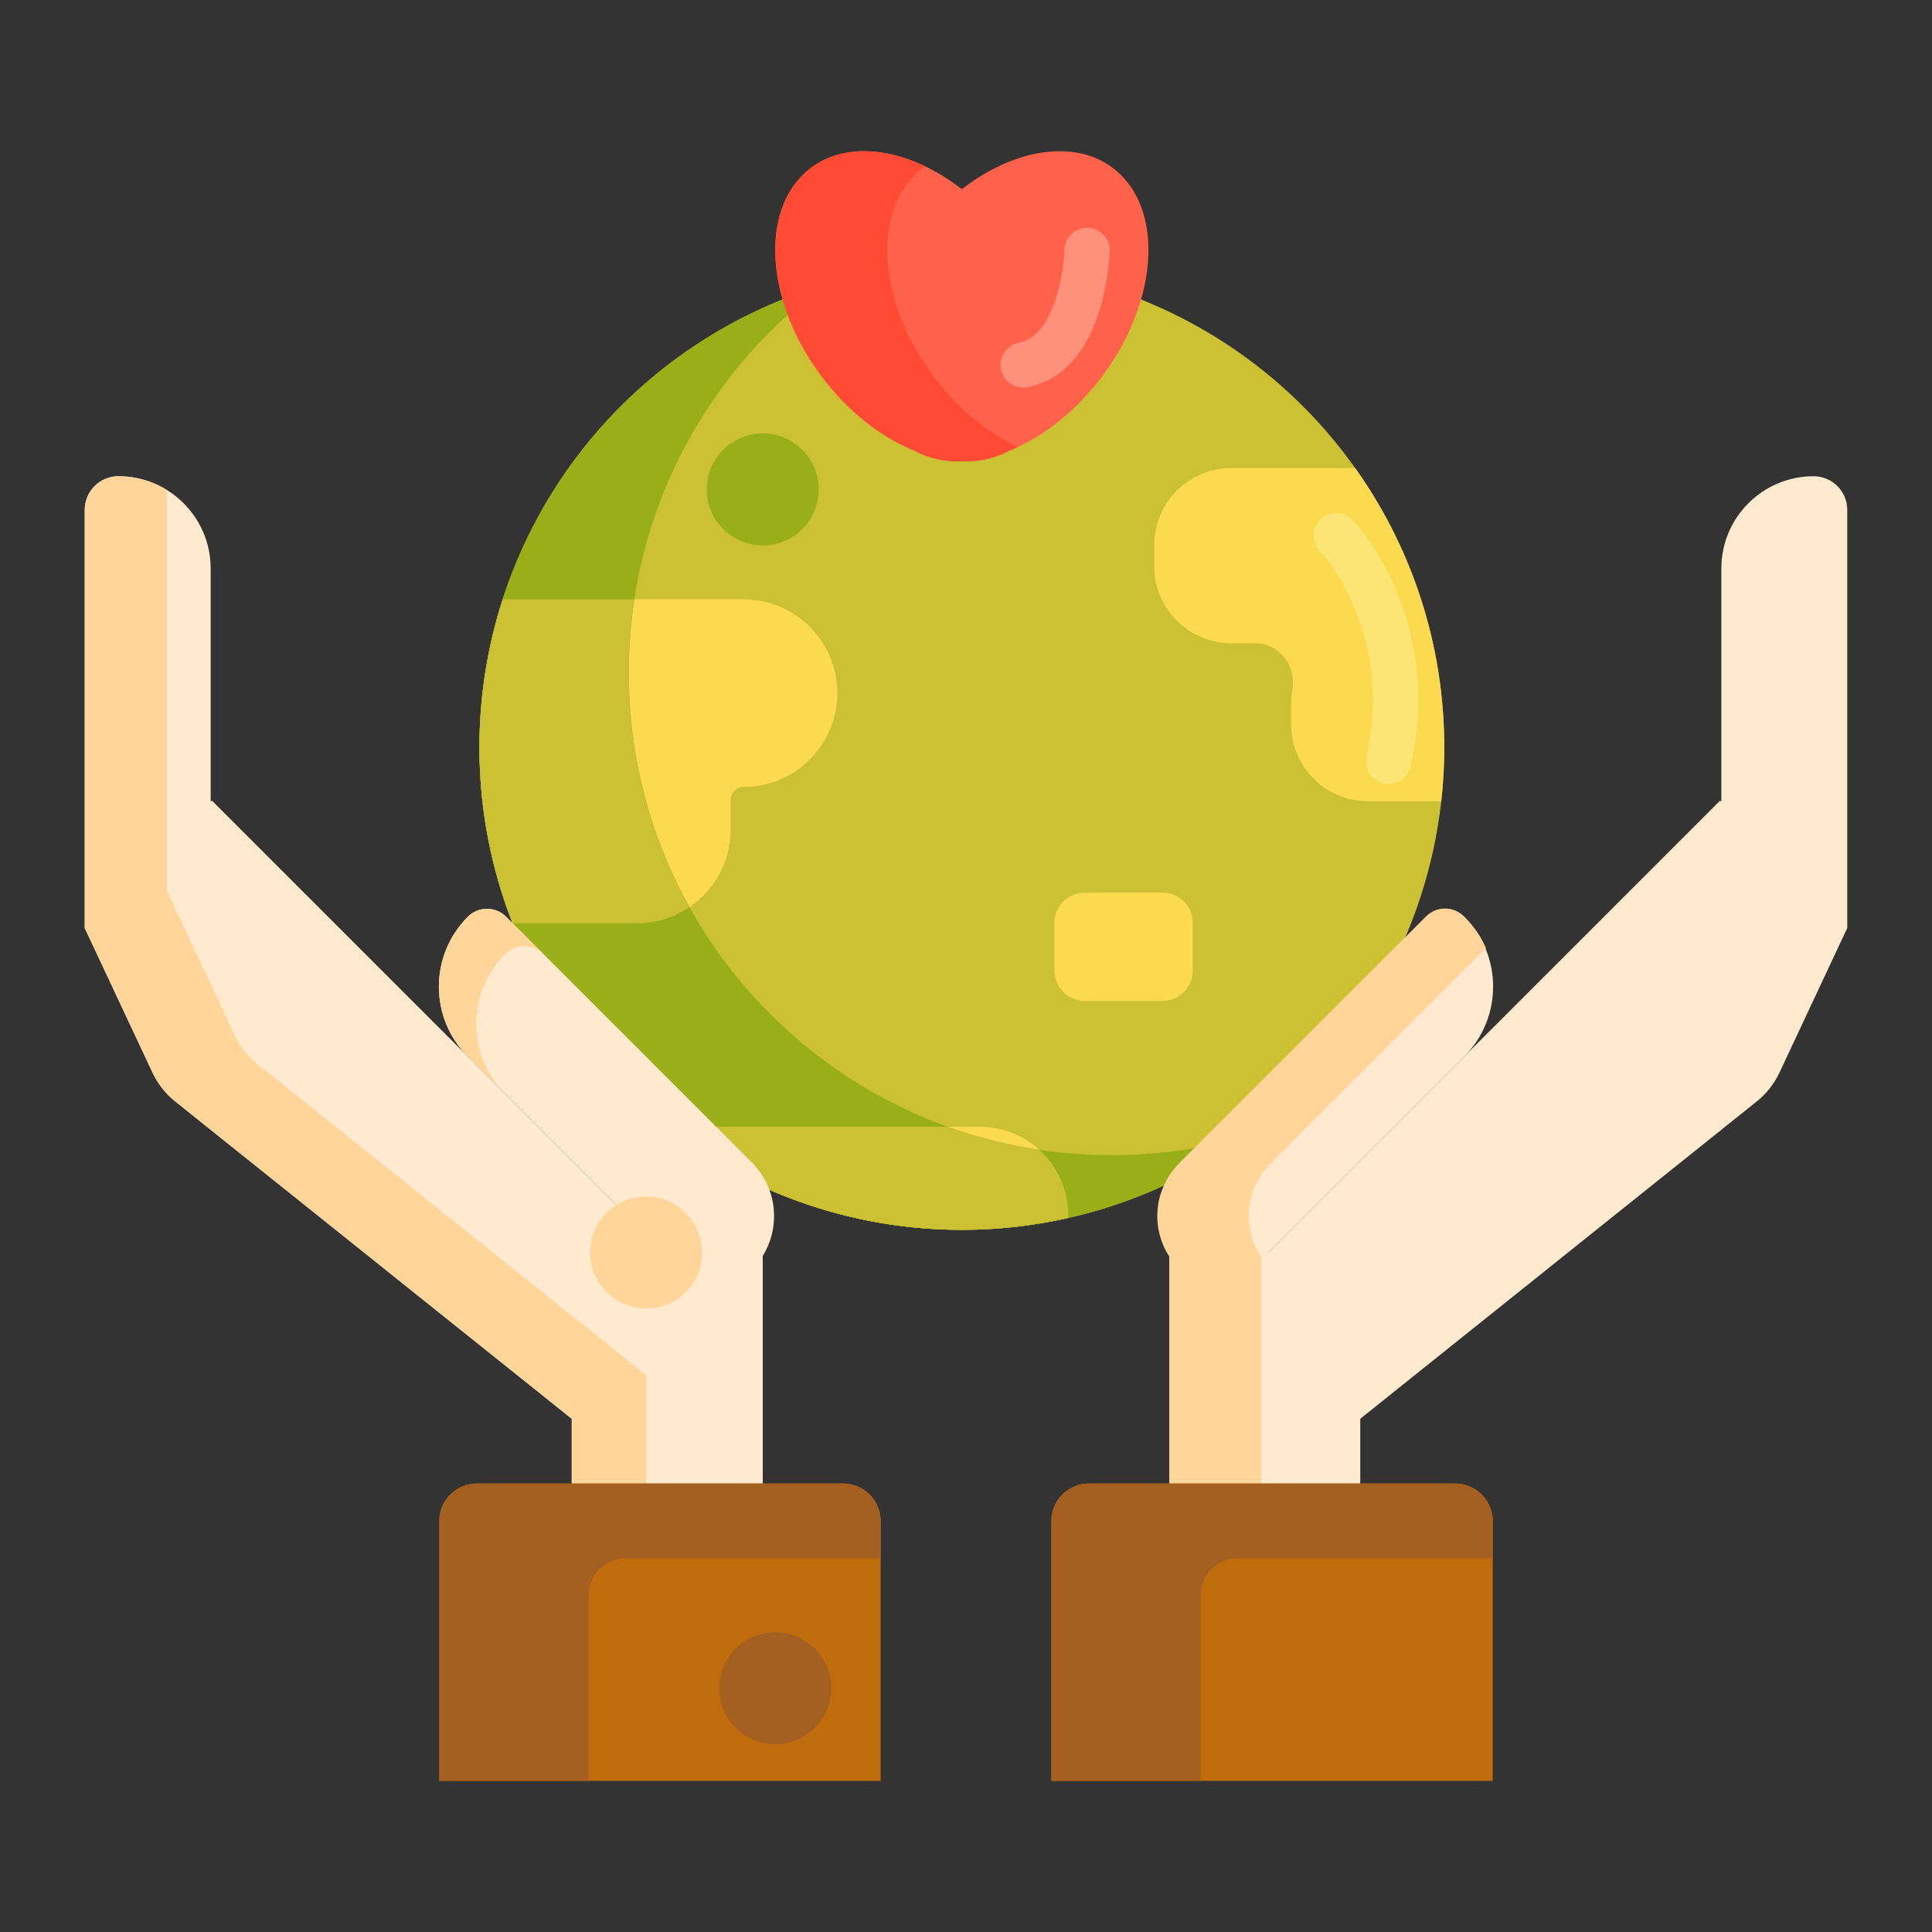 <?xml version="1.0" encoding="utf-8"?>
<!-- Generator: Adobe Illustrator 22.1.0, SVG Export Plug-In . SVG Version: 6.00 Build 0)  -->
<svg version="1.1" id="Layer_1" xmlns="http://www.w3.org/2000/svg" xmlns:xlink="http://www.w3.org/1999/xlink" x="0px" y="0px"
	 viewBox="0 0 512 512" style="enable-background:new 0 0 512 512;" xml:space="preserve">
<rect x="0" y="0" width="512" height="512" fill="#333333" stroke="none"/>
<style type="text/css">
	.st0{fill:#FCE575;}
	.st1{fill:#FFD551;}
	.st2{fill:#FFA730;}
	.st3{fill:#E58D23;}
	.st4{fill:#FF624B;}
	.st5{fill:#FFF4C1;}
	.st6{fill:#FCDA4F;}
	.st7{fill:#FF4B34;}
	.st8{fill:#CCC033;}
	.st9{fill:#99AF17;}
	.st10{fill:#FF9079;}
	.st11{fill:#EACF32;}
	.st12{fill:#F9BB32;}
	.st13{fill:#FFEA63;}
	.st14{fill:#FFEACF;}
	.st15{fill:#FFD59A;}
	.st16{fill:#FFC34C;}
	.st17{fill:#A56021;}
	.st18{fill:#FFDF74;}
	.st19{fill:#BF6C0D;}
	.st20{fill:#FFB74B;}
	.st21{fill:#8C4C17;}
	.st22{fill:#FCF9DE;}
	.st23{fill:#DB9C2E;}
	.st24{fill:#FFF9DC;}
	.st25{fill:none;}
</style>
<g>
	<g>
		
			<rect x="134.812" y="348.626" transform="matrix(-1.836970e-16 1 -1 -1.836970e-16 550.762 197.106)" class="st14" width="84.033" height="50.617"/>
	</g>
	<g>
		<rect x="151.519" y="331.918" class="st15" width="19.788" height="84.033"/>
	</g>
	<g>
		<circle class="st8" cx="254.901" cy="198.071" r="127.846"/>
	</g>
	<g>
		<path class="st6" d="M308.092,265.254h-20.639c-4.418,0-8-3.582-8-8v-12.707c0-4.418,3.582-8,8-8h20.639c4.418,0,8,3.582,8,8
			v12.707C316.092,261.672,312.511,265.254,308.092,265.254z"/>
	</g>
	<g>
		<path class="st6" d="M359.145,124.042h-32.854c-11.265,0-20.397,9.132-20.397,20.397v5.625c0,11.265,9.132,20.397,20.397,20.397
			h6.197c6.452,0,11.132,5.887,9.99,12.237c-0.212,1.177-0.322,2.389-0.322,3.627v5.625c0,11.265,9.132,20.397,20.397,20.397h19.397
			c0.521-4.688,0.798-9.449,0.798-14.276C382.747,170.481,374.007,144.932,359.145,124.042z"/>
	</g>
	<g>
		<path class="st6" d="M197.035,158.834h-63.819c-3.985,12.367-6.16,25.545-6.16,39.237c0,16.453,3.142,32.164,8.804,46.61h32.909
			c13.729,0,24.859-11.13,24.859-24.859v-7.852c0-1.882,1.526-3.408,3.408-3.408c13.729,0,24.859-11.13,24.859-24.859v-0.01
			C221.894,169.964,210.764,158.834,197.035,158.834z"/>
	</g>
	<g>
		<path class="st6" d="M259.583,298.598h-83.618c21.739,17.094,49.135,27.319,78.936,27.319c9.708,0,19.149-1.118,28.237-3.168
			v-0.595C283.139,309.144,272.593,298.598,259.583,298.598z"/>
	</g>
	<g>
		<path class="st9" d="M294.477,306.129c-70.607,0-127.846-57.238-127.846-127.846c0-42.119,20.371-79.476,51.794-102.769
			c-52.834,15.702-91.37,64.625-91.37,122.557c0,70.607,57.238,127.846,127.846,127.846c28.489,0,54.797-9.322,76.051-25.077
			C319.393,304.275,307.152,306.129,294.477,306.129z"/>
	</g>
	<g>
		<path class="st8" d="M182.719,240.399c-10.244-18.392-16.088-39.569-16.088-62.115c0-6.613,0.503-13.108,1.472-19.45h-34.887
			c-2.985,9.264-4.954,18.983-5.755,29.032c-0.003,0.037-0.005,0.074-0.008,0.112c-0.129,1.633-0.227,3.275-0.293,4.926
			c-0.003,0.067-0.004,0.135-0.006,0.202c-0.064,1.647-0.099,3.302-0.099,4.965c0,0.028,0.001,0.056,0.001,0.084
			c0.001,1.032,0.014,2.061,0.039,3.087c0.012,0.492,0.035,0.981,0.053,1.472c0.02,0.549,0.036,1.099,0.063,1.646
			c0.032,0.661,0.076,1.319,0.118,1.978c0.023,0.358,0.042,0.717,0.068,1.075c0.058,0.795,0.126,1.587,0.199,2.377
			c0.018,0.203,0.035,0.406,0.054,0.609c0.089,0.922,0.188,1.842,0.296,2.758c0.006,0.05,0.011,0.1,0.017,0.149
			c1.31,10.942,4.009,21.457,7.896,31.376h32.908C173.939,244.681,178.741,243.101,182.719,240.399z"/>
	</g>
	<g>
		<path class="st8" d="M283.139,322.154c0-6.914-2.978-13.132-7.722-17.441c-8.378-1.252-16.49-3.319-24.254-6.115h-75.198
			c14.89,11.708,32.434,20.192,51.586,24.376c0.132,0.029,0.264,0.058,0.396,0.086c0.735,0.158,1.472,0.309,2.212,0.455
			c0.221,0.043,0.442,0.085,0.663,0.127c0.698,0.133,1.397,0.263,2.099,0.385c0.243,0.043,0.488,0.081,0.732,0.122
			c2.06,0.345,4.137,0.639,6.229,0.885c0.506,0.059,1.01,0.12,1.518,0.173c0.465,0.049,0.932,0.091,1.399,0.135
			c0.549,0.052,1.099,0.102,1.65,0.147c0.445,0.036,0.891,0.069,1.337,0.1c0.588,0.042,1.178,0.078,1.768,0.112
			c0.416,0.024,0.832,0.047,1.249,0.067c0.661,0.031,1.324,0.055,1.988,0.076c0.351,0.011,0.702,0.026,1.054,0.034
			c0.996,0.023,1.994,0.037,2.995,0.038c0.021,0,0.042,0.001,0.062,0.001c0.007,0,0.013,0,0.02,0c1.534,0,3.059-0.04,4.58-0.093
			c0.531-0.019,1.061-0.043,1.59-0.069c0.991-0.047,1.976-0.112,2.961-0.182c1.4-0.101,2.793-0.223,4.18-0.37
			c0.378-0.039,0.757-0.074,1.134-0.116c1.132-0.129,2.261-0.273,3.384-0.432c0.015-0.002,0.031-0.004,0.047-0.007
			c3.494-0.496,6.943-1.132,10.342-1.899V322.154z"/>
	</g>
	<g>
		<path class="st4" d="M297.894,47.248c-9.704-10.793-27.542-9.097-42.992,2.888c-15.451-11.985-33.288-13.681-42.993-2.888
			c-11.527,12.82-7.214,38.401,9.633,57.138c6.412,7.131,13.715,12.236,20.938,15.126c3.662,1.993,7.896,2.89,12.422,2.747
			c4.526,0.143,8.76-0.754,12.422-2.747c7.223-2.89,14.526-7.995,20.938-15.126C305.108,85.649,309.421,60.068,297.894,47.248z"/>
	</g>
	<g>
		<g>
			<path class="st7" d="M251.224,104.386c-16.847-18.736-21.16-44.318-9.633-57.138c1.094-1.216,2.295-2.265,3.58-3.167
				c-12.704-6.092-25.551-5.409-33.262,3.167c-11.527,12.82-7.214,38.402,9.633,57.138c6.412,7.131,13.715,12.236,20.938,15.126
				c3.662,1.994,7.896,2.891,12.422,2.747c4.526,0.143,8.76-0.754,12.422-2.747c0.806-0.322,1.613-0.682,2.419-1.059
				C263.32,115.448,256.92,110.721,251.224,104.386z"/>
		</g>
	</g>
	<g>
		<circle class="st9" cx="202.137" cy="129.7" r="14.841"/>
	</g>
	<g>
		<path class="st10" d="M271.156,102.704c-2.825,0-5.342-2.005-5.888-4.883c-0.618-3.256,1.521-6.396,4.776-7.013
			c9.335-1.77,11.887-18.779,12.044-24.598c0.091-3.312,2.808-5.932,6.161-5.835c3.313,0.09,5.925,2.848,5.835,6.16
			c-0.036,1.311-1.108,32.138-21.804,36.063C271.903,102.669,271.527,102.704,271.156,102.704z"/>
	</g>
	<g>
		<path class="st0" d="M367.997,207.759c-0.433,0-0.871-0.047-1.311-0.145c-3.234-0.72-5.272-3.927-4.552-7.161
			c7.429-33.351-12.112-54.157-12.312-54.363c-2.296-2.389-2.221-6.187,0.168-8.484c2.391-2.298,6.187-2.221,8.484,0.168
			c0.991,1.032,24.186,25.722,15.372,65.288C373.225,205.857,370.746,207.759,367.997,207.759z"/>
	</g>
	<g>
		
			<rect x="293.155" y="348.626" transform="matrix(-4.487273e-11 1 -1 -4.487273e-11 709.106 38.762)" class="st14" width="84.033" height="50.617"/>
	</g>
	<g>
		<path class="st14" d="M388.015,242.941L388.015,242.941c-2.797-2.797-7.332-2.797-10.13,0l-65.144,65.144
			c-7.832,7.832-7.832,20.531,0,28.363l9.413,9.413L388.015,280C398.249,269.766,398.249,253.174,388.015,242.941z"/>
	</g>
	<g>
		<path class="st14" d="M455.857,212.158l0.317,0.317v-61.813c0-13.505,10.948-24.453,24.454-24.453
			c4.923,0,8.914,3.991,8.914,8.914v110.721l0.088,0.088l-0.158,0.158l-17.894,38.158c-1.397,2.979-3.46,5.597-6.028,7.653
			l-109.623,87.733l-33.773-33.773L455.857,212.158z"/>
	</g>
	<g>
		<path class="st15" d="M336.657,308.383l57.136-57.136c-1.248-2.873-3.039-5.567-5.388-7.917l-0.497-0.497
			c-2.738-2.738-7.178-2.738-9.916,0l-65.549,65.549c-7.667,7.667-7.667,20.098,0,27.766l9.712,9.711l12.328-12.328
			C329.096,325.873,329.808,315.232,336.657,308.383z"/>
	</g>
	<g>
		<rect x="309.863" y="333.647" class="st15" width="24.43" height="82.304"/>
	</g>
	<g>
		<path class="st14" d="M123.985,242.941L123.985,242.941c2.797-2.797,7.332-2.797,10.13,0l65.144,65.144
			c7.832,7.832,7.832,20.531,0,28.363l-9.413,9.413L123.985,280C113.751,269.766,113.751,253.174,123.985,242.941z"/>
	</g>
	<g>
		<path class="st14" d="M56.143,212.158l-0.317,0.317v-61.813c0-13.505-10.948-24.453-24.454-24.453
			c-4.923,0-8.914,3.991-8.914,8.914v110.721l-0.088,0.088l0.158,0.158l17.894,38.158c1.397,2.979,3.459,5.597,6.028,7.653
			l109.623,87.733l33.773-33.773L56.143,212.158z"/>
	</g>
	<g>
		<path class="st15" d="M68.217,282.006c-2.569-2.056-4.632-4.674-6.028-7.653l-17.894-38.158l-0.158-0.157l0.088-0.088v-106.09
			c-3.735-2.313-8.137-3.651-12.853-3.651c-4.923,0-8.914,3.991-8.914,8.914v110.721l-0.088,0.088l0.158,0.158l17.894,38.158
			c1.397,2.979,3.459,5.597,6.028,7.653l109.623,87.733l15.172-15.172L68.217,282.006z"/>
	</g>
	<g>
		<path class="st15" d="M133.879,252.835L133.879,252.835c2.797-2.797,7.333-2.797,10.13,0l-9.894-9.894
			c-2.797-2.797-7.332-2.797-10.13,0l0,0c-10.234,10.234-10.234,26.826,0,37.059l9.894,9.894
			C123.645,279.66,123.645,263.068,133.879,252.835z"/>
	</g>
	<g>
		<path class="st19" d="M278.624,471.936v-68.785c0-5.523,4.477-10,10-10h96.964c5.523,0,10,4.477,10,10v68.785H278.624z"/>
	</g>
	<g>
		<path class="st17" d="M318.199,422.833c0-5.464,4.43-9.894,9.894-9.894h67.494v-9.894c0-5.464-4.43-9.894-9.894-9.894h-97.176
			c-5.464,0-9.894,4.43-9.894,9.894v68.891h39.576V422.833z"/>
	</g>
	<g>
		<circle class="st15" cx="171.245" cy="331.918" r="14.841"/>
	</g>
	<g>
		<path class="st19" d="M116.413,471.936v-68.785c0-5.523,4.477-10,10-10h96.964c5.523,0,10,4.477,10,10v68.785H116.413z"/>
	</g>
	<g>
		<path class="st17" d="M155.988,422.833c0-5.464,4.43-9.894,9.894-9.894h67.494v-9.894c0-5.464-4.43-9.894-9.894-9.894h-97.176
			c-5.464,0-9.894,4.43-9.894,9.894v68.891h39.576V422.833z"/>
	</g>
	<g>
		<circle class="st17" cx="205.448" cy="447.384" r="14.841"/>
	</g>
</g>
</svg>
